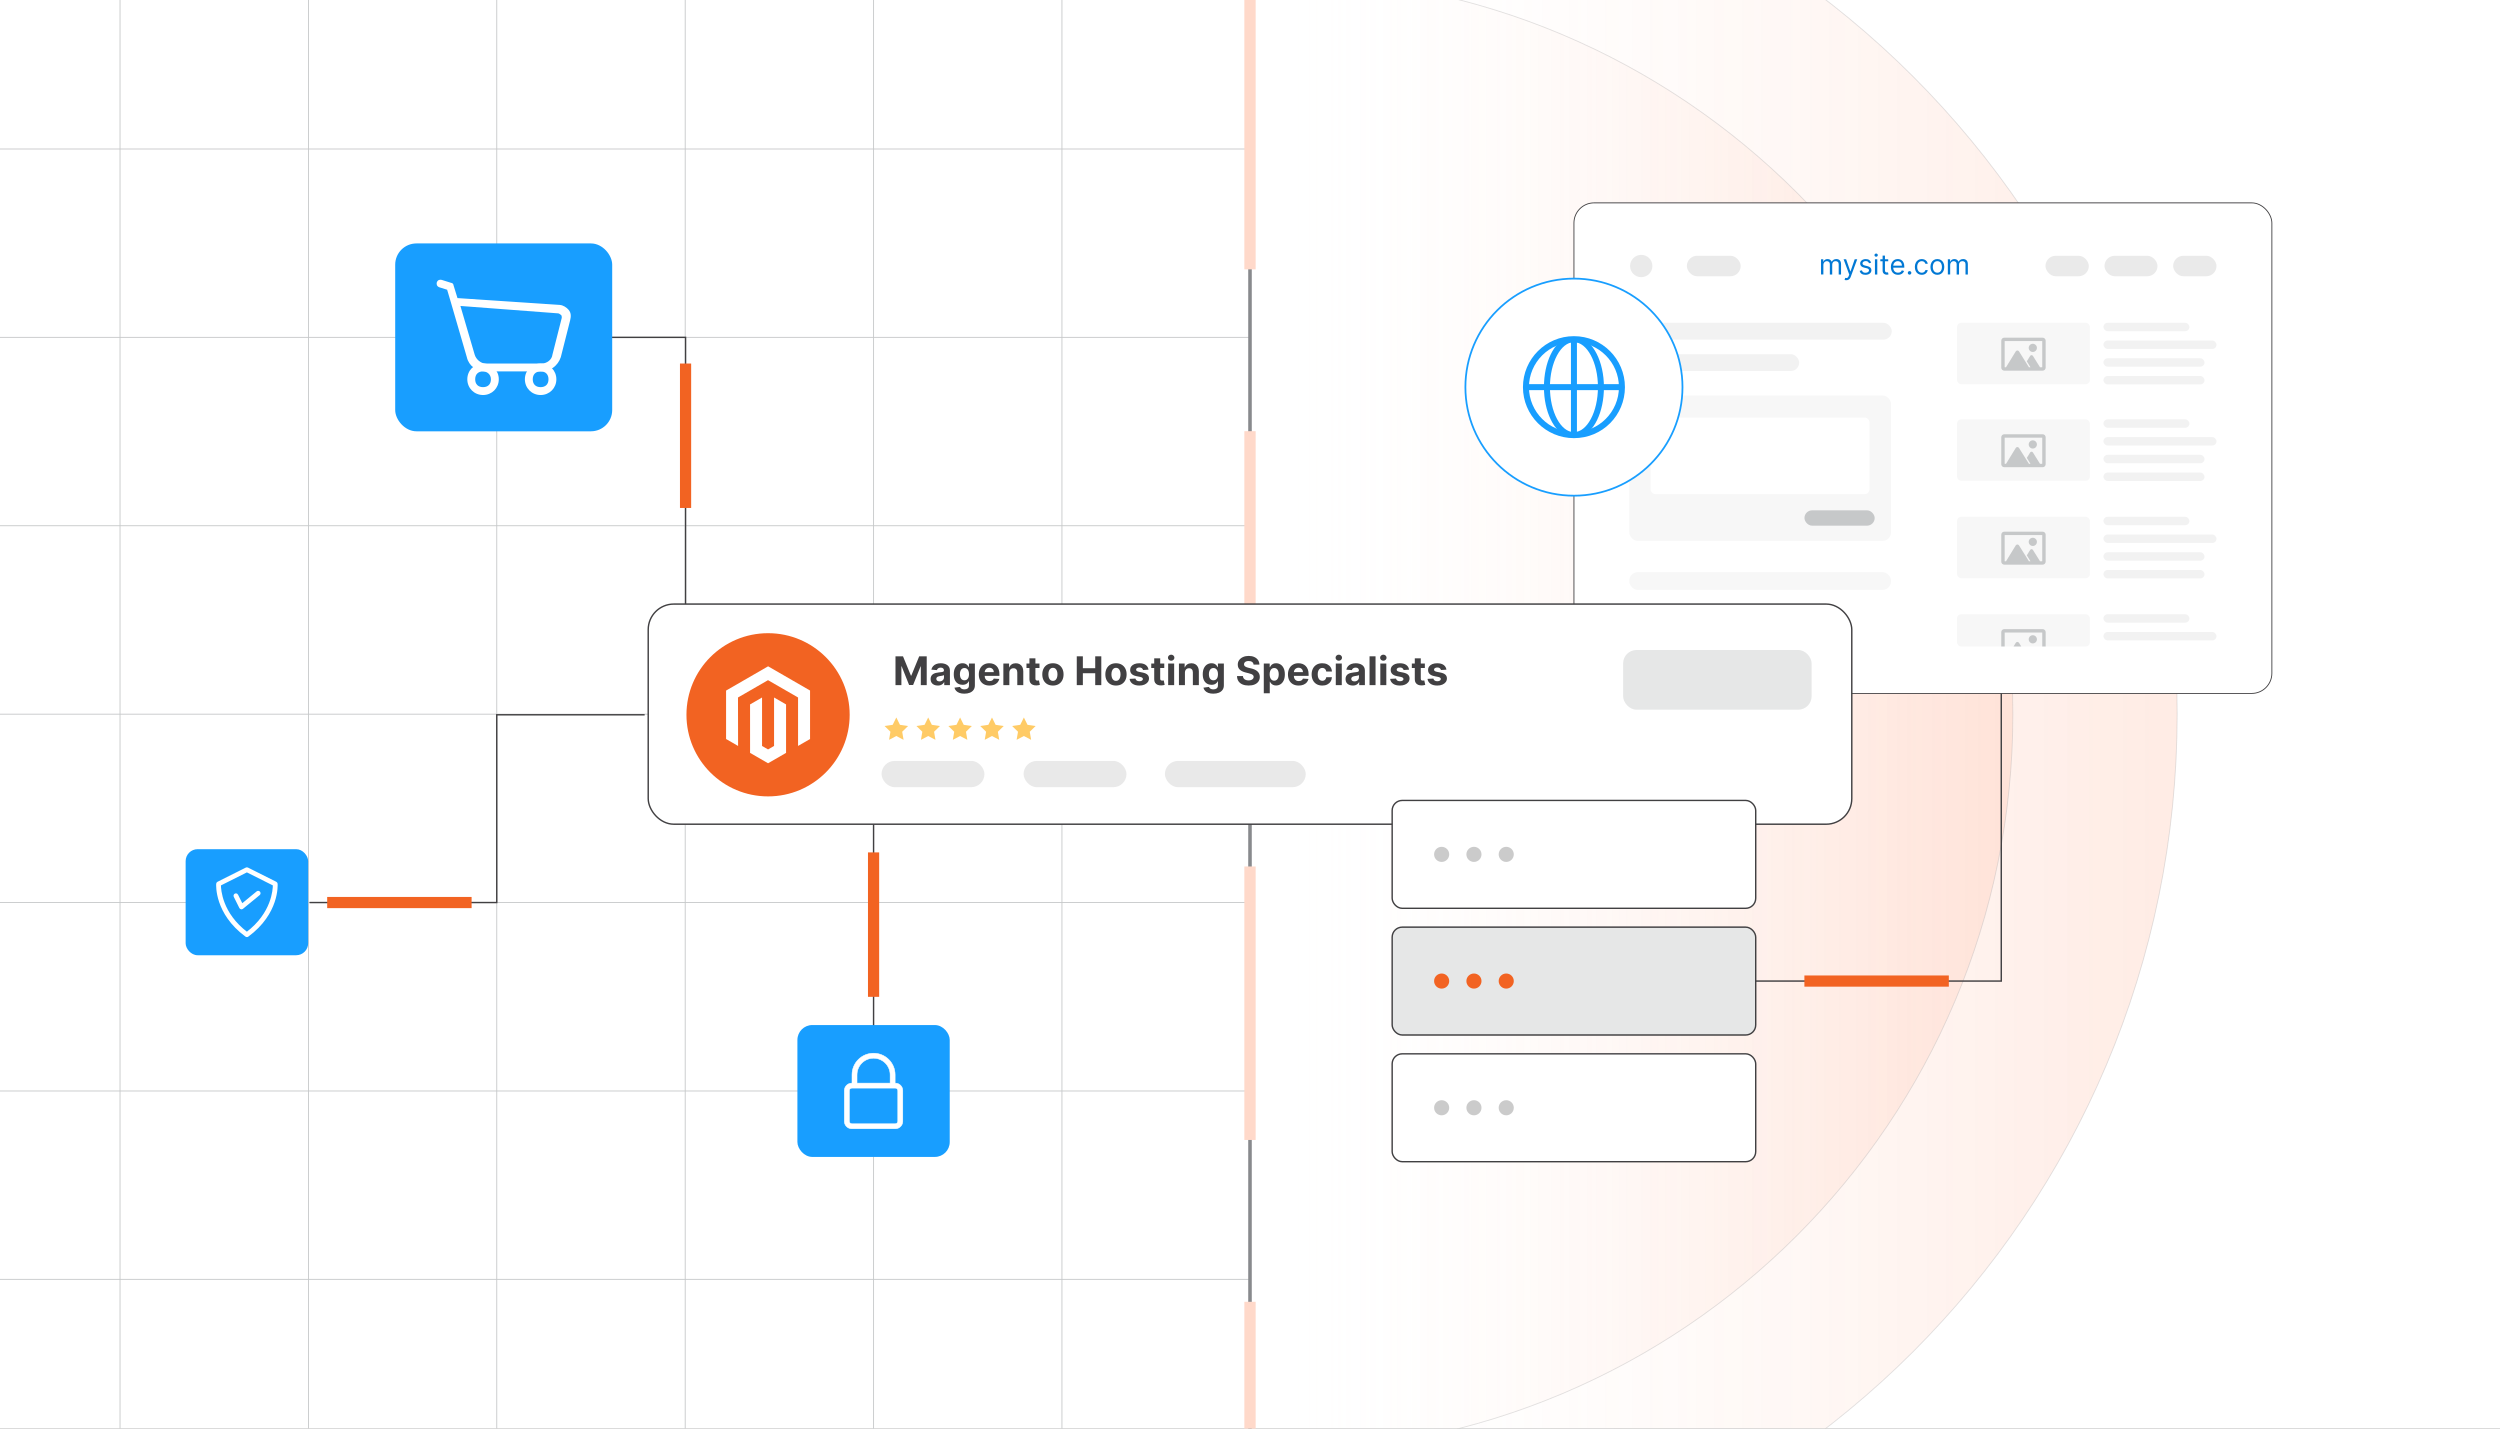 <?xml version="1.0" encoding="UTF-8"?><svg id="Layer_1" xmlns="http://www.w3.org/2000/svg" xmlns:xlink="http://www.w3.org/1999/xlink" viewBox="0 0 350 200"><rect x="0" y="0" width="350" height="200" fill="#333333" stroke="none"/><defs><clipPath id="clippath"><rect y="-.042" width="350" height="200.042" fill="none" stroke-width="0"/></clipPath><clipPath id="clippath-1"><rect x="-75" y="0" width="500" height="200" fill="none" stroke-width="0"/></clipPath><linearGradient id="linear-gradient" x1="87.578" y1="99.979" x2="213.812" y2="99.979" gradientTransform="translate(392.383) rotate(-180) scale(1 -1)" gradientUnits="userSpaceOnUse"><stop offset="0" stop-color="#fe7f50"/><stop offset=".155" stop-color="#fe8f67" stop-opacity=".868"/><stop offset=".498" stop-color="#febba2" stop-opacity=".531"/><stop offset="1" stop-color="#fff" stop-opacity="0"/></linearGradient><linearGradient id="linear-gradient-2" x1="110.579" y1="99.979" x2="213.812" y2="99.979" xlink:href="#linear-gradient"/></defs><g clip-path="url(#clippath)"><rect width="350" height="200" fill="#fff" stroke-width="0"/><g clip-path="url(#clippath-1)"><rect x="-74.904" y="-.042" width="500" height="200" fill="#fff" stroke-width="0"/><rect x="-326.053" y="-31.882" width="501.106" height="263.733" fill="none" stroke="#c6c8c9" stroke-miterlimit="10" stroke-width=".125"/><polyline points="-326.053 179.109 -299.682 179.109 -273.311 179.109 -273.3 179.109 -246.929 179.109 -220.569 179.109 -220.558 179.109 -194.187 179.109 -167.816 179.109 -167.804 179.109 -141.433 179.109 -115.062 179.109 -88.68 179.109 -62.32 179.109 -35.949 179.109 -35.938 179.109 -9.567 179.109 16.804 179.109 16.816 179.109 43.187 179.109 69.546 179.109 69.558 179.109 95.929 179.109 122.3 179.109 148.671 179.109 148.682 179.109 175.053 179.109" fill="none" stroke="#c6c8c9" stroke-miterlimit="10" stroke-width=".125"/><polyline points="-326.053 152.738 -299.682 152.738 -273.311 152.738 -273.3 152.738 -246.929 152.738 -220.569 152.738 -220.558 152.738 -194.187 152.738 -167.816 152.738 -167.804 152.738 -141.433 152.738 -115.062 152.738 -88.68 152.738 -62.32 152.738 -35.949 152.738 -35.938 152.738 -9.567 152.738 16.804 152.738 16.816 152.738 43.187 152.738 69.546 152.738 69.558 152.738 95.929 152.738 122.3 152.738 148.671 152.738 148.682 152.738 175.053 152.738" fill="none" stroke="#c6c8c9" stroke-miterlimit="10" stroke-width=".125"/><polyline points="-326.053 126.356 -299.682 126.356 -273.311 126.356 -273.3 126.356 -246.929 126.356 -220.569 126.356 -220.558 126.356 -194.187 126.356 -167.816 126.356 -167.804 126.356 -141.433 126.356 -115.062 126.356 -88.68 126.356 -62.32 126.356 -35.949 126.356 -35.938 126.356 -9.567 126.356 16.804 126.356 16.816 126.356 43.187 126.356 69.546 126.356 69.558 126.356 95.929 126.356 122.3 126.356 148.671 126.356 148.682 126.356 175.053 126.356" fill="none" stroke="#c6c8c9" stroke-miterlimit="10" stroke-width=".125"/><polyline points="-326.053 99.985 -299.682 99.985 -273.311 99.985 -273.3 99.985 -246.929 99.985 -220.569 99.985 -220.558 99.985 -194.187 99.985 -167.816 99.985 -167.804 99.985 -141.433 99.985 -115.062 99.985 -88.68 99.985 -62.32 99.985 -35.949 99.985 -35.938 99.985 -9.567 99.985 16.804 99.985 16.816 99.985 43.187 99.985 69.546 99.985 69.558 99.985 95.929 99.985 122.3 99.985 148.671 99.985 148.682 99.985 175.053 99.985" fill="none" stroke="#c6c8c9" stroke-miterlimit="10" stroke-width=".125"/><polyline points="-326.053 73.602 -299.682 73.602 -273.311 73.602 -273.3 73.602 -246.929 73.602 -220.569 73.602 -220.558 73.602 -194.187 73.602 -167.816 73.602 -167.804 73.602 -141.433 73.602 -115.062 73.602 -88.68 73.602 -62.32 73.602 -35.949 73.602 -35.938 73.602 -9.567 73.602 16.804 73.602 16.816 73.602 43.187 73.602 69.546 73.602 69.558 73.602 95.929 73.602 122.3 73.602 148.671 73.602 148.682 73.602 175.053 73.602" fill="none" stroke="#c6c8c9" stroke-miterlimit="10" stroke-width=".125"/><polyline points="-326.053 47.231 -299.682 47.231 -273.311 47.231 -273.3 47.231 -246.929 47.231 -220.569 47.231 -220.558 47.231 -194.187 47.231 -167.816 47.231 -167.804 47.231 -141.433 47.231 -115.062 47.231 -88.68 47.231 -62.32 47.231 -35.949 47.231 -35.938 47.231 -9.567 47.231 16.804 47.231 16.816 47.231 43.187 47.231 69.546 47.231 69.558 47.231 95.929 47.231 122.3 47.231 148.671 47.231 148.682 47.231 175.053 47.231" fill="none" stroke="#c6c8c9" stroke-miterlimit="10" stroke-width=".125"/><polyline points="-326.053 20.86 -299.682 20.86 -273.311 20.86 -273.3 20.86 -246.929 20.86 -220.569 20.86 -220.558 20.86 -194.187 20.86 -167.816 20.86 -167.804 20.86 -141.433 20.86 -115.062 20.86 -88.68 20.86 -62.32 20.86 -35.949 20.86 -35.938 20.86 -9.567 20.86 16.804 20.86 16.816 20.86 43.187 20.86 69.546 20.86 69.558 20.86 95.929 20.86 122.3 20.86 148.671 20.86 148.682 20.86 175.053 20.86" fill="none" stroke="#c6c8c9" stroke-miterlimit="10" stroke-width=".125"/><polyline points="148.671 231.851 148.671 205.48 148.671 179.109 148.671 152.738 148.671 126.356 148.671 99.985 148.671 73.602 148.671 47.243 148.671 47.231 148.671 20.86 148.671 -5.511 148.671 -31.882 148.671 -31.893" fill="none" stroke="#c6c8c9" stroke-miterlimit="10" stroke-width=".125"/><polyline points="122.3 231.851 122.3 205.48 122.3 179.109 122.3 152.738 122.3 126.356 122.3 99.985 122.3 73.602 122.3 47.243 122.3 47.231 122.3 20.86 122.3 -5.511 122.3 -31.882 122.3 -31.893" fill="none" stroke="#c6c8c9" stroke-miterlimit="10" stroke-width=".125"/><polyline points="95.929 231.851 95.929 205.48 95.929 179.109 95.929 152.738 95.929 126.356 95.929 99.985 95.929 73.602 95.929 47.243 95.929 47.231 95.929 20.86 95.929 -5.511 95.929 -31.882 95.929 -31.893" fill="none" stroke="#c6c8c9" stroke-miterlimit="10" stroke-width=".125"/><polyline points="69.546 231.851 69.546 205.48 69.546 179.109 69.546 152.738 69.546 126.356 69.546 99.985 69.546 73.602 69.546 47.243 69.546 47.231 69.546 20.86 69.546 -5.511 69.546 -31.882 69.546 -31.893" fill="none" stroke="#c6c8c9" stroke-miterlimit="10" stroke-width=".125"/><polyline points="43.187 231.851 43.187 205.48 43.187 179.109 43.187 152.738 43.187 126.356 43.187 99.985 43.187 73.602 43.187 47.243 43.187 47.231 43.187 20.86 43.187 -5.511 43.187 -31.882 43.187 -31.893" fill="none" stroke="#c6c8c9" stroke-miterlimit="10" stroke-width=".125"/><polyline points="16.804 231.851 16.804 205.48 16.804 179.109 16.804 152.738 16.804 126.356 16.804 99.985 16.804 73.602 16.804 47.243 16.804 47.231 16.804 20.86 16.804 -5.511 16.804 -31.882 16.804 -31.893" fill="none" stroke="#c6c8c9" stroke-miterlimit="10" stroke-width=".125"/><line x1="175" y1="-60.639" x2="175" y2="220.387" fill="none" stroke="#888a8d" stroke-miterlimit="10" stroke-width=".5"/><g opacity=".42"><path d="M178.571,226.212c69.717,0,126.233-56.517,126.233-126.233S248.288-26.254,178.571-26.254" fill="url(#linear-gradient)" opacity=".37" stroke="#414042" stroke-miterlimit="10" stroke-width=".125"/><path d="M178.571,203.212c57.014,0,103.233-46.219,103.233-103.233,0-57.014-46.219-103.233-103.233-103.233" fill="url(#linear-gradient-2)" opacity=".37" stroke="#414042" stroke-miterlimit="10" stroke-width=".125"/></g><rect x="174.209" y="-.578" width="1.582" height="38.288" fill="#ffd9ca" stroke-width="0"/><rect x="174.209" y="60.364" width="1.582" height="38.288" fill="#ffd9ca" stroke-width="0"/><rect x="174.209" y="121.306" width="1.582" height="38.288" fill="#ffd9ca" stroke-width="0"/><rect x="174.209" y="182.248" width="1.582" height="38.288" fill="#ffd9ca" stroke-width="0"/><polyline points="95.979 84.57 95.979 47.231 69.546 47.231" fill="none" stroke="#414042" stroke-miterlimit="10" stroke-width=".2"/><rect x="55.327" y="34.08" width="30.381" height="26.302" rx="2.974" ry="2.974" fill="#189eff" stroke-width="0"/><path d="M75.825,51.997h-7.853c-1.24,0-2.342-.758-2.618-1.998l-2.204-7.578h0l-.551-1.86-1.102-.344c-.344-.138-.413-.413-.344-.689.138-.344.413-.413.689-.344l1.309.413c.207,0,.344.207.344.344l.551,1.791,14.329.965c.413,0,.964.344,1.24.689.344.413.344.896.207,1.447l-1.309,5.167c-.413,1.24-1.516,1.998-2.687,1.998ZM64.458,42.834l1.998,6.82c.207.689.896,1.24,1.516,1.24h7.853c.758,0,1.447-.551,1.516-1.24l1.309-5.167c0-.138,0-.344-.138-.413s-.207-.207-.413-.207l-13.64-1.033Z" fill="#fff" stroke-width="0"/><path d="M67.627,55.303c-1.24,0-2.204-.965-2.204-2.204s.964-2.204,2.204-2.204,2.204.965,2.204,2.204-.964,2.204-2.204,2.204ZM67.627,51.997c-.689,0-1.102.413-1.102,1.102s.413,1.102,1.102,1.102,1.102-.413,1.102-1.102-.551-1.102-1.102-1.102Z" fill="#fff" stroke-width="0"/><path d="M75.687,55.303c-1.24,0-2.204-.965-2.204-2.204s.964-2.204,2.204-2.204,2.204.965,2.204,2.204-.964,2.204-2.204,2.204ZM75.687,51.997c-.689,0-1.102.413-1.102,1.102s.413,1.102,1.102,1.102,1.102-.413,1.102-1.102-.413-1.102-1.102-1.102Z" fill="#fff" stroke-width="0"/><line x1="122.3" y1="115.388" x2="122.3" y2="152.738" fill="none" stroke="#414042" stroke-miterlimit="10" stroke-width=".2"/><rect x="111.636" y="143.506" width="21.327" height="18.464" rx="2.087" ry="2.087" fill="#189eff" stroke-width="0"/><g id="eye"><path d="M126.388,156.979v-4.295c0-.577-.469-1.046-1.046-1.046h-.026v-1.17c0-1.663-1.353-3.017-3.017-3.017s-3.017,1.354-3.017,3.017v1.17h-.026c-.577,0-1.046.469-1.046,1.046v4.295c0,.577.469,1.046,1.046,1.046h6.085c.577,0,1.046-.469,1.046-1.046ZM119.981,150.468c0-1.279,1.04-2.319,2.319-2.319s2.319,1.041,2.319,2.319v1.17h-4.638v-1.17ZM118.909,156.979v-4.295c0-.192.157-.349.349-.349h6.085c.192,0,.349.157.349.349v4.295c0,.192-.156.349-.349.349h-6.085c-.192,0-.349-.156-.349-.349Z" fill="#fff" stroke="#fff" stroke-miterlimit="10" stroke-width=".072"/></g><rect x="95.195" y="50.895" width="1.567" height="20.22" fill="#f26322" stroke-width="0"/><rect x="121.516" y="119.337" width="1.567" height="20.22" fill="#f26322" stroke-width="0"/><rect x="220.352" y="28.402" width="97.709" height="68.677" rx="2.82" ry="2.82" fill="#fff" stroke="#414042" stroke-miterlimit="10" stroke-width=".125"/><rect x="228.21" y="45.191" width="36.639" height="2.357" rx="1.179" ry="1.179" fill="#f2f2f2" stroke-width="0"/><rect x="228.21" y="49.584" width="23.676" height="2.357" rx="1.179" ry="1.179" fill="#f2f2f2" stroke-width="0"/><rect x="228.103" y="55.369" width="36.639" height="20.355" rx="1.179" ry="1.179" fill="#f7f7f7" stroke-width="0"/><rect x="228.103" y="80.102" width="36.639" height="2.478" rx="1.179" ry="1.179" fill="#f7f7f7" stroke-width="0"/><rect x="228.103" y="84.77" width="9.865" height="2.478" rx="1.179" ry="1.179" fill="#f7f7f7" stroke-width="0"/><rect x="252.624" y="71.446" width="9.832" height="2.148" rx="1.074" ry="1.074" fill="#c6c8c9" stroke-width="0"/><rect x="231.085" y="58.46" width="30.64" height="10.713" rx=".656" ry=".656" fill="#fff" stroke-width="0"/><rect x="273.985" y="45.191" width="18.6" height="8.6" rx=".589" ry=".589" fill="#f7f7f7" stroke-width="0"/><path d="M284.593,48.129c.317,0,.574.257.574.574s-.257.574-.574.574-.574-.257-.574-.574h0c0-.317.257-.574.574-.574ZM285.976,51.892h-5.381c-.111-.001-.217-.045-.295-.123h0c-.079-.078-.123-.184-.123-.295v-3.781c0-.111.044-.217.122-.295h0c.078-.078.185-.122.295-.122h5.381c.111 0.0.217.044.295.123h0c.078.078.122.185.122.295v3.78c0,.111-.044.217-.122.295h0c-.078.079-.184.123-.295.123ZM285.604,51.415l-.995-1.587c-.067-.107-.208-.139-.315-.072-.029.018-.053.043-.072.072l-.47.755.511.832h-.21l-1.395-2.226c-.129-.172-.334-.158-.449,0l-1.366,2.226h-.19v-3.664h5.261v3.664h-.311Z" fill="#c6c8c9" fill-rule="evenodd" stroke-width="0"/><rect x="294.482" y="45.191" width="12.035" height="1.179" rx=".589" ry=".589" fill="#f2f2f2" stroke-width="0"/><rect x="294.482" y="47.674" width="15.828" height="1.179" rx=".589" ry=".589" fill="#f2f2f2" stroke-width="0"/><rect x="294.482" y="50.156" width="14.151" height="1.179" rx=".589" ry=".589" fill="#f2f2f2" stroke-width="0"/><rect x="294.482" y="52.639" width="14.151" height="1.179" rx=".589" ry=".589" fill="#f2f2f2" stroke-width="0"/><rect x="273.985" y="58.71" width="18.6" height="8.6" rx=".589" ry=".589" fill="#f7f7f7" stroke-width="0"/><path d="M284.593,61.648c.317,0,.574.257.574.574s-.257.574-.574.574-.574-.257-.574-.574h0c0-.317.257-.574.574-.574ZM285.976,65.411h-5.381c-.111-.001-.217-.045-.295-.123h0c-.079-.078-.123-.184-.123-.295v-3.781c0-.111.044-.217.122-.295h0c.078-.078.185-.122.295-.122h5.381c.111 0.0.217.044.295.123h0c.078.078.122.185.122.295v3.78c0,.111-.044.217-.122.295h0c-.078.079-.184.123-.295.123ZM285.604,64.934l-.995-1.587c-.067-.107-.208-.139-.315-.072-.029.018-.053.043-.072.072l-.47.755.511.832h-.21l-1.395-2.226c-.129-.172-.334-.158-.449,0l-1.366,2.226h-.19v-3.664h5.261v3.664h-.311Z" fill="#c6c8c9" fill-rule="evenodd" stroke-width="0"/><rect x="294.482" y="58.71" width="12.035" height="1.179" rx=".589" ry=".589" fill="#f2f2f2" stroke-width="0"/><rect x="294.482" y="61.193" width="15.828" height="1.179" rx=".589" ry=".589" fill="#f2f2f2" stroke-width="0"/><rect x="294.482" y="63.675" width="14.151" height="1.179" rx=".589" ry=".589" fill="#f2f2f2" stroke-width="0"/><rect x="294.482" y="66.158" width="14.151" height="1.179" rx=".589" ry=".589" fill="#f2f2f2" stroke-width="0"/><rect x="273.985" y="72.352" width="18.6" height="8.6" rx=".589" ry=".589" fill="#f7f7f7" stroke-width="0"/><path d="M284.593,75.289c.317,0,.574.257.574.574s-.257.574-.574.574-.574-.257-.574-.574h0c0-.317.257-.574.574-.574ZM285.976,79.052h-5.381c-.111-.001-.217-.045-.295-.123h0c-.079-.078-.123-.184-.123-.295v-3.781c0-.111.044-.217.122-.295h0c.078-.078.185-.122.295-.122h5.381c.111 0.0.217.044.295.123h0c.078.078.122.185.122.295v3.78c0,.111-.044.217-.122.295h0c-.078.079-.184.123-.295.123ZM285.604,78.576l-.995-1.587c-.067-.107-.208-.139-.315-.072-.029.018-.053.043-.072.072l-.47.755.511.832h-.21l-1.395-2.226c-.129-.172-.334-.158-.449,0l-1.366,2.226h-.19v-3.664h5.261v3.664h-.311Z" fill="#c6c8c9" fill-rule="evenodd" stroke-width="0"/><rect x="294.482" y="72.352" width="12.035" height="1.179" rx=".589" ry=".589" fill="#f2f2f2" stroke-width="0"/><rect x="294.482" y="74.834" width="15.828" height="1.179" rx=".589" ry=".589" fill="#f2f2f2" stroke-width="0"/><rect x="294.482" y="77.317" width="14.151" height="1.179" rx=".589" ry=".589" fill="#f2f2f2" stroke-width="0"/><rect x="294.482" y="79.799" width="14.151" height="1.179" rx=".589" ry=".589" fill="#f2f2f2" stroke-width="0"/><rect x="273.985" y="85.994" width="18.6" height="4.515" rx=".589" ry=".589" fill="#f7f7f7" stroke-width="0"/><path d="M284.593,88.931c-.159,0-.302.064-.407.167-.103.105-.167.248-.167.407,0,.317.257.574.574.574s.574-.257.574-.574-.257-.574-.574-.574ZM282.658,89.992c-.129-.171-.334-.159-.448,0l-.317.516h1.089l-.324-.516ZM284.593,88.931c-.159,0-.302.064-.407.167-.103.105-.167.248-.167.407,0,.317.257.574.574.574s.574-.257.574-.574-.257-.574-.574-.574ZM286.271,88.201c-.077-.079-.184-.124-.296-.124h-5.38c-.111,0-.216.045-.296.122-.077.079-.122.184-.122.296v2.014h.478v-1.954h5.26v1.954h.478v-2.014c0-.109-.043-.216-.122-.293ZM284.593,88.931c-.159,0-.302.064-.407.167-.103.105-.167.248-.167.407,0,.317.257.574.574.574s.574-.257.574-.574-.257-.574-.574-.574Z" fill="#c6c8c9" fill-rule="evenodd" stroke-width="0"/><rect x="294.482" y="85.993" width="12.035" height="1.179" rx=".589" ry=".589" fill="#f2f2f2" stroke-width="0"/><rect x="294.482" y="88.476" width="15.828" height="1.179" rx=".589" ry=".589" fill="#f2f2f2" stroke-width="0"/><circle cx="229.773" cy="37.242" r="1.563" fill="#eaeaea" stroke-width="0"/><rect x="236.16" y="35.808" width="7.535" height="2.869" rx="1.434" ry="1.434" fill="#eaeaea" stroke-width="0"/><rect x="286.367" y="35.808" width="6.068" height="2.869" rx="1.434" ry="1.434" fill="#eaeaea" stroke-width="0"/><rect x="294.629" y="35.808" width="7.42" height="2.869" rx="1.434" ry="1.434" fill="#eaeaea" stroke-width="0"/><rect x="304.242" y="35.808" width="6.068" height="2.869" rx="1.434" ry="1.434" fill="#eaeaea" stroke-width="0"/><path d="M254.944,38.43v-2.134h.317v.334h.027c.045-.114.116-.203.216-.266.099-.064.218-.095.357-.095.141,0,.258.032.352.095.095.064.168.152.221.266h.022c.054-.11.136-.198.245-.264.109-.065.241-.098.394-.098.191,0,.347.06.469.178.121.119.182.304.182.555v1.429h-.328v-1.429c0-.157-.043-.27-.129-.337-.086-.068-.188-.102-.305-.102-.149,0-.266.045-.349.136-.082.09-.124.204-.124.342v1.39h-.333v-1.462c0-.121-.039-.219-.118-.294s-.181-.112-.305-.112c-.085,0-.164.023-.238.068-.073.045-.133.108-.178.188s-.067.173-.067.277v1.334h-.328Z" fill="#0178d4" stroke-width="0"/><path d="M258.481,39.23c-.056,0-.105-.004-.149-.013-.043-.009-.073-.017-.09-.025l.083-.289c.08.02.15.028.212.022.06-.005.115-.033.163-.081.048-.049.091-.127.131-.236l.061-.167-.789-2.146h.355l.589,1.701h.022l.589-1.701h.356l-.906,2.445c-.041.11-.092.202-.151.275-.06.072-.13.127-.209.162-.08.035-.169.053-.268.053Z" fill="#0178d4" stroke-width="0"/><path d="M261.96,36.774l-.295.083c-.019-.049-.046-.097-.081-.144-.036-.047-.084-.085-.145-.116-.061-.03-.14-.046-.235-.046-.13,0-.239.03-.325.09-.087.06-.13.135-.13.227,0,.082.029.146.089.193.059.047.151.086.277.118l.317.078c.19.046.333.117.427.212.093.095.14.217.14.366,0,.122-.034.231-.104.328-.07.096-.168.172-.293.228s-.271.084-.435.084c-.218,0-.398-.047-.541-.142-.143-.095-.233-.232-.271-.414l.31-.078c.03.115.086.201.169.259.083.057.191.086.326.086.152,0,.274-.033.364-.098.091-.065.136-.144.136-.235,0-.074-.025-.136-.078-.187-.052-.05-.131-.088-.238-.113l-.356-.083c-.195-.046-.339-.119-.43-.216s-.137-.22-.137-.368c0-.12.034-.227.102-.319.068-.093.162-.166.28-.218.117-.053.252-.079.401-.079.212,0,.378.046.499.139.12.093.206.215.258.367Z" fill="#0178d4" stroke-width="0"/><path d="M262.659,35.94c-.064,0-.119-.021-.165-.065-.045-.043-.068-.096-.068-.157s.023-.114.068-.157c.046-.043.102-.065.165-.065.065,0,.119.022.165.065s.068.096.068.157-.022.113-.068.157c-.046.044-.101.065-.165.065ZM262.492,38.43v-2.134h.328v2.134h-.328Z" fill="#0178d4" stroke-width="0"/><path d="M264.35,36.296v.278h-1.106v-.278h1.106ZM263.565,35.784h.328v2.035c0,.093.014.162.041.207s.062.077.105.092.089.023.137.023c.036,0,.066-.002.09-.006.022-.004.041-.007.055-.01l.067.294c-.022.008-.054.017-.094.026-.039.009-.09.013-.151.013-.093,0-.183-.02-.272-.06-.088-.04-.161-.101-.22-.182-.058-.082-.087-.185-.087-.309v-2.123Z" fill="#0178d4" stroke-width="0"/><path d="M265.717,38.475c-.206,0-.383-.045-.532-.137-.148-.091-.263-.219-.343-.384-.08-.164-.12-.356-.12-.575,0-.218.04-.411.12-.579.08-.167.192-.298.336-.392.144-.094.312-.141.506-.141.11,0,.221.019.329.056.108.037.207.097.296.18s.16.192.213.329.079.304.079.503v.139h-1.645v-.284h1.312c0-.12-.023-.228-.071-.322-.048-.094-.115-.169-.203-.224-.087-.055-.19-.082-.309-.082-.131,0-.244.032-.339.097s-.168.148-.219.251c-.051.102-.076.213-.076.331v.189c0,.161.027.297.084.409.056.112.134.196.234.254.1.058.216.087.349.087.086,0,.164-.012.234-.037.069-.024.13-.061.181-.111.051-.05.091-.111.118-.185l.317.089c-.034.107-.09.202-.169.283-.078.081-.176.144-.291.189-.116.045-.246.067-.391.067Z" fill="#0178d4" stroke-width="0"/><path d="M267.34,38.453c-.068,0-.127-.025-.177-.074-.049-.049-.073-.108-.073-.177,0-.068.024-.127.073-.176.05-.049.108-.074.177-.074s.128.024.177.074c.049.049.073.108.073.176,0,.045-.011.087-.034.125-.022.038-.053.068-.09.091-.038.022-.079.034-.126.034Z" fill="#0178d4" stroke-width="0"/><path d="M269.046,38.475c-.2,0-.372-.047-.517-.142-.144-.095-.256-.225-.334-.391-.077-.166-.116-.355-.116-.568,0-.217.04-.408.12-.575.08-.166.192-.296.336-.39.144-.094.312-.141.506-.141.149,0,.285.028.405.084.12.055.219.133.296.233s.125.217.144.35h-.328c-.025-.097-.08-.184-.166-.259s-.201-.113-.346-.113c-.128,0-.239.033-.335.1-.097.066-.171.159-.224.279-.054.12-.08.26-.08.421,0,.165.026.309.078.431.053.122.127.217.223.285s.208.102.338.102c.086,0,.163-.015.232-.044.069-.03.128-.072.177-.128.048-.056.082-.123.102-.2h.328c-.019.126-.065.239-.137.34-.073.101-.169.18-.288.239-.119.059-.257.088-.415.088Z" fill="#0178d4" stroke-width="0"/><path d="M271.231,38.475c-.192,0-.361-.046-.506-.138-.145-.092-.259-.22-.34-.385s-.121-.357-.121-.578c0-.222.04-.416.121-.582.081-.166.194-.295.34-.387.144-.091.314-.137.506-.137.193,0,.361.046.507.137.144.092.258.221.339.387.081.166.122.36.122.582,0,.221-.041.413-.122.578s-.194.293-.339.385c-.145.092-.314.138-.507.138ZM271.231,38.18c.146,0,.267-.038.361-.113.095-.075.165-.174.21-.296.046-.122.068-.255.068-.398s-.022-.275-.068-.399c-.045-.123-.115-.223-.21-.299-.095-.076-.215-.114-.361-.114s-.267.038-.361.114c-.094.076-.164.176-.21.299-.045.123-.067.256-.067.399s.022.275.067.398c.046.122.116.221.21.296.095.075.215.113.361.113Z" fill="#0178d4" stroke-width="0"/><path d="M272.697,38.43v-2.134h.317v.334h.027c.045-.114.116-.203.216-.266.099-.064.218-.095.357-.095.141,0,.258.032.352.095.095.064.168.152.221.266h.022c.054-.11.136-.198.245-.264.109-.065.241-.098.394-.098.191,0,.347.06.469.178.121.119.182.304.182.555v1.429h-.328v-1.429c0-.157-.043-.27-.129-.337-.086-.068-.188-.102-.305-.102-.149,0-.266.045-.349.136-.082.09-.124.204-.124.342v1.39h-.333v-1.462c0-.121-.039-.219-.118-.294s-.181-.112-.305-.112c-.085,0-.164.023-.238.068-.073.045-.133.108-.178.188s-.067.173-.067.277v1.334h-.328Z" fill="#0178d4" stroke-width="0"/><rect x="90.75" y="84.57" width="168.5" height="30.818" rx="3.581" ry="3.581" fill="#fff" stroke="#414042" stroke-miterlimit="10" stroke-width=".2"/><rect x="227.238" y="91" width="26.387" height="8.357" rx="1.873" ry="1.873" fill="#e6e7e7" stroke-width="0"/><rect x="123.417" y="106.527" width="14.405" height="3.678" rx="1.839" ry="1.839" fill="#e9e9e9" stroke-width="0"/><rect x="143.304" y="106.527" width="14.405" height="3.678" rx="1.839" ry="1.839" fill="#e9e9e9" stroke-width="0"/><rect x="163.086" y="106.527" width="19.72" height="3.678" rx="1.839" ry="1.839" fill="#e9e9e9" stroke-width="0"/><g id="warranty"><path d="M126.384,102.889l-.008-.046c-.014-.085-.03-.178-.068-.399l.822-.804-1.137-.165-.508-1.028-.508,1.028-.315.047s0,0,0,0l-.823.119.822.802-.193,1.133,1.016-.535,1.016.535c-.075-.438-.098-.575-.117-.689,0,0,0,0,0,0Z" fill="#ffcb66" stroke-width="0"/><g id="warranty-2"><path d="M130.848,102.889l-.008-.046c-.014-.085-.03-.178-.068-.399l.822-.804-1.137-.165-.508-1.028-.508,1.028-.315.047s0,0,0,0l-.823.119.822.802-.193,1.133,1.016-.535,1.016.535c-.075-.438-.098-.575-.117-.689,0,0,0,0,0,0Z" fill="#ffcb66" stroke-width="0"/></g><g id="warranty-3"><path d="M135.313,102.889l-.008-.046c-.014-.085-.03-.178-.068-.399l.822-.804-1.137-.165-.508-1.028-.508,1.028-.315.047s0,0,0,0l-.823.119.822.802-.193,1.133,1.016-.535,1.016.535c-.075-.438-.098-.575-.117-.689,0,0,0,0,0,0Z" fill="#ffcb66" stroke-width="0"/></g><g id="warranty-4"><path d="M139.777,102.889l-.008-.046c-.014-.085-.03-.178-.068-.399l.822-.804-1.137-.165-.508-1.028-.508,1.028-.315.047s0,0,0,0l-.823.119.822.802-.193,1.133,1.016-.535,1.016.535c-.075-.438-.098-.575-.117-.689,0,0,0,0,0,0Z" fill="#ffcb66" stroke-width="0"/></g><g id="warranty-5"><path d="M144.242,102.889l-.008-.046c-.014-.085-.03-.178-.068-.399l.822-.804-1.137-.165-.508-1.028-.508,1.028-.315.047s0,0,0,0l-.823.119.822.802-.193,1.133,1.016-.535,1.016.535c-.075-.438-.098-.575-.117-.689,0,0,0,0,0,0Z" fill="#ffcb66" stroke-width="0"/></g></g><path d="M125.367,91.884h1.052l1.111,2.71h.047l1.111-2.71h1.052v4.034h-.827v-2.626h-.034l-1.044,2.606h-.563l-1.044-2.616h-.034v2.635h-.827v-4.034Z" fill="#414042" stroke-width="0"/><path d="M131.288,95.975c-.193,0-.365-.034-.516-.102-.151-.067-.271-.168-.357-.301-.087-.133-.131-.3-.131-.499,0-.169.031-.31.093-.424.061-.114.145-.206.252-.275.106-.07.228-.122.363-.158.136-.036.279-.06.429-.075.176-.019.317-.036.425-.052.107-.017.185-.041.234-.074.048-.033.073-.081.073-.145v-.012c0-.125-.039-.221-.117-.29s-.189-.102-.332-.102c-.151,0-.272.033-.361.1-.089.066-.148.149-.177.249l-.776-.063c.04-.184.117-.343.232-.477.116-.135.265-.238.448-.311.183-.073.396-.109.637-.109.168,0,.329.019.483.059.154.039.291.1.412.183.12.083.215.189.285.318.069.129.104.284.104.464v2.041h-.796v-.419h-.023c-.049.094-.114.178-.195.249-.082.072-.179.127-.293.168s-.246.06-.396.06ZM131.528,95.396c.123,0,.232-.024.327-.074.095-.049.169-.116.223-.2.054-.084.081-.179.081-.285v-.321c-.026.017-.062.033-.107.046-.045.014-.097.026-.153.037-.057.011-.113.021-.169.03s-.108.016-.154.022c-.098.015-.184.038-.258.069-.074.031-.131.074-.171.127s-.061.119-.061.198c0,.114.042.201.125.261.084.06.19.089.318.089Z" fill="#414042" stroke-width="0"/><path d="M135.006,97.115c-.272,0-.504-.037-.698-.111-.194-.074-.348-.175-.462-.303-.114-.127-.189-.271-.223-.429l.776-.104c.023.06.061.117.112.169.051.053.119.095.204.127s.188.048.31.048c.183,0,.334-.044.452-.133.119-.089.178-.237.178-.444v-.553h-.035c-.037.084-.092.164-.166.238-.074.075-.169.136-.284.183-.116.047-.253.071-.414.071-.227,0-.434-.053-.62-.158-.185-.106-.334-.268-.443-.487-.11-.218-.165-.495-.165-.83,0-.343.056-.629.168-.859.111-.23.26-.401.446-.516.186-.114.39-.171.612-.171.169,0,.311.028.425.085s.206.128.277.213c.07.085.124.168.163.249h.031v-.508h.833v3.055c0,.257-.063.473-.189.646s-.3.303-.523.391-.478.131-.767.131ZM135.023,95.244c.135,0,.25-.034.344-.101.094-.068.166-.165.217-.291.05-.127.076-.279.076-.456s-.025-.331-.075-.462c-.05-.13-.122-.232-.217-.304-.094-.072-.209-.108-.345-.108-.138,0-.254.037-.349.111-.094.074-.166.177-.214.308-.049.131-.073.283-.073.455,0,.175.025.325.074.452.049.127.121.225.214.293.094.069.21.103.348.103Z" fill="#414042" stroke-width="0"/><path d="M138.533,95.977c-.311,0-.579-.064-.802-.19-.224-.127-.397-.307-.517-.54-.121-.233-.181-.509-.181-.829,0-.311.06-.584.181-.819.121-.235.291-.418.511-.549.22-.131.478-.197.775-.197.199,0,.386.032.558.095.173.064.324.159.453.287s.23.287.302.479.108.417.108.675v.231h-2.555v-.52h1.765c0-.121-.026-.228-.079-.321-.052-.093-.125-.166-.218-.219-.092-.053-.2-.08-.322-.08-.127,0-.24.029-.338.088s-.174.137-.23.234-.084.206-.085.326v.495c0,.149.028.279.084.388.056.109.135.193.237.252.102.059.224.088.365.088.093,0,.178-.013.256-.039.078-.026.144-.066.199-.118.055-.053.097-.117.126-.193l.776.051c-.04.186-.12.349-.241.488-.122.138-.278.246-.469.323-.191.077-.412.115-.661.115Z" fill="#414042" stroke-width="0"/><path d="M141.309,94.169v1.749h-.839v-3.025h.799v.534h.036c.067-.176.179-.315.337-.418.157-.103.349-.154.573-.154.21,0,.393.046.549.138s.278.223.364.393c.087.17.13.373.13.607v1.926h-.839v-1.776c.002-.185-.046-.33-.142-.435-.096-.104-.228-.156-.396-.156-.113,0-.212.024-.298.073-.086.048-.153.119-.201.211-.048.093-.072.204-.074.334Z" fill="#414042" stroke-width="0"/><path d="M145.527,92.893v.63h-1.822v-.63h1.822ZM144.119,92.168h.839v2.82c0,.078.012.138.036.18.024.043.057.073.1.09.043.017.092.025.148.025.04,0,.079-.003.118-.011.04-.007.07-.013.091-.017l.132.624c-.042.013-.101.029-.177.046s-.169.029-.278.033c-.202.008-.379-.019-.531-.081-.151-.061-.27-.157-.353-.288-.084-.13-.126-.294-.124-.492v-2.931Z" fill="#414042" stroke-width="0"/><path d="M147.408,95.977c-.306,0-.57-.065-.792-.196-.223-.131-.395-.314-.515-.548-.121-.234-.181-.506-.181-.816,0-.312.06-.586.181-.82.121-.234.292-.416.515-.547.222-.131.486-.196.792-.196s.57.065.793.196c.222.131.394.313.515.547.121.234.182.508.182.82,0,.31-.06.582-.182.816-.121.234-.292.417-.515.548-.223.13-.487.196-.793.196ZM147.412,95.327c.139,0,.255-.04.349-.119s.164-.188.212-.326c.048-.138.072-.294.072-.471,0-.176-.024-.333-.072-.471-.048-.138-.119-.247-.212-.327s-.209-.12-.349-.12c-.141,0-.258.04-.353.12s-.167.189-.215.327c-.048.138-.072.295-.072.471,0,.176.024.333.072.471.048.138.12.247.215.326s.213.119.353.119Z" fill="#414042" stroke-width="0"/><path d="M150.747,95.918v-4.034h.853v1.665h1.731v-1.665h.851v4.034h-.851v-1.666h-1.731v1.666h-.853Z" fill="#414042" stroke-width="0"/><path d="M156.236,95.977c-.306,0-.57-.065-.792-.196-.223-.131-.395-.314-.515-.548-.121-.234-.181-.506-.181-.816,0-.312.06-.586.181-.82.121-.234.292-.416.515-.547.222-.131.486-.196.792-.196s.57.065.793.196c.222.131.394.313.515.547.121.234.182.508.182.82,0,.31-.06.582-.182.816-.121.234-.292.417-.515.548-.223.13-.487.196-.793.196ZM156.24,95.327c.139,0,.255-.04.349-.119s.164-.188.212-.326c.048-.138.072-.294.072-.471,0-.176-.024-.333-.072-.471-.048-.138-.119-.247-.212-.327s-.209-.12-.349-.12c-.141,0-.258.04-.353.12s-.167.189-.215.327c-.048.138-.072.295-.072.471,0,.176.024.333.072.471.048.138.12.247.215.326s.213.119.353.119Z" fill="#414042" stroke-width="0"/><path d="M160.79,93.755l-.768.047c-.013-.066-.042-.125-.085-.178s-.1-.096-.17-.128-.154-.048-.251-.048c-.13,0-.24.027-.329.082-.089.055-.134.127-.134.218,0,.072.029.133.087.183.058.05.157.09.297.12l.547.11c.294.06.513.158.658.291s.217.31.217.528c0,.198-.058.372-.174.522-.116.149-.275.266-.477.35s-.434.125-.696.125c-.4,0-.719-.084-.956-.251-.237-.168-.376-.396-.417-.685l.826-.043c.025.122.085.215.181.279.096.064.218.096.368.096.147,0,.266-.029.355-.086s.136-.131.137-.222c-.001-.076-.033-.139-.096-.188s-.16-.087-.291-.113l-.524-.104c-.295-.059-.515-.161-.659-.307-.144-.145-.215-.332-.215-.557,0-.194.053-.362.159-.502.105-.141.254-.248.447-.325s.418-.114.677-.114c.382,0,.683.081.903.242.22.162.348.381.385.66Z" fill="#414042" stroke-width="0"/><path d="M162.997,92.893v.63h-1.822v-.63h1.822ZM161.589,92.168h.839v2.82c0,.078.012.138.036.18.024.043.057.073.1.09.043.017.092.025.148.025.04,0,.079-.003.118-.011.04-.007.07-.013.091-.017l.132.624c-.042.013-.101.029-.177.046s-.169.029-.278.033c-.202.008-.379-.019-.531-.081-.151-.061-.27-.157-.353-.288-.084-.13-.126-.294-.124-.492v-2.931Z" fill="#414042" stroke-width="0"/><path d="M163.964,92.503c-.125,0-.231-.042-.32-.125-.088-.084-.133-.184-.133-.301,0-.115.044-.215.133-.298.089-.083.195-.125.32-.125.124,0,.231.042.32.125.089.084.133.183.133.298,0,.117-.044.217-.133.301-.088.083-.195.125-.32.125ZM163.543,95.918v-3.025h.839v3.025h-.839Z" fill="#414042" stroke-width="0"/><path d="M165.89,94.169v1.749h-.839v-3.025h.799v.534h.036c.067-.176.179-.315.337-.418.157-.103.349-.154.573-.154.21,0,.393.046.549.138s.278.223.364.393c.087.17.13.373.13.607v1.926h-.839v-1.776c.002-.185-.046-.33-.142-.435-.096-.104-.228-.156-.396-.156-.113,0-.212.024-.298.073-.086.048-.153.119-.201.211-.048.093-.072.204-.074.334Z" fill="#414042" stroke-width="0"/><path d="M169.863,97.115c-.272,0-.504-.037-.698-.111-.194-.074-.348-.175-.462-.303-.114-.127-.189-.271-.223-.429l.776-.104c.023.06.061.117.112.169.051.053.119.095.204.127s.188.048.31.048c.183,0,.334-.044.452-.133.119-.089.178-.237.178-.444v-.553h-.035c-.037.084-.092.164-.166.238-.074.075-.169.136-.284.183-.116.047-.253.071-.414.071-.227,0-.434-.053-.62-.158-.185-.106-.334-.268-.443-.487-.11-.218-.165-.495-.165-.83,0-.343.056-.629.168-.859.111-.23.26-.401.446-.516.186-.114.39-.171.612-.171.169,0,.311.028.425.085s.206.128.277.213c.07.085.124.168.163.249h.031v-.508h.833v3.055c0,.257-.063.473-.189.646s-.3.303-.523.391-.478.131-.767.131ZM169.88,95.244c.135,0,.25-.034.344-.101.094-.068.166-.165.217-.291.05-.127.076-.279.076-.456s-.025-.331-.075-.462c-.05-.13-.122-.232-.217-.304-.094-.072-.209-.108-.345-.108-.138,0-.254.037-.349.111-.094.074-.166.177-.214.308-.049.131-.073.283-.073.455,0,.175.025.325.074.452.049.127.121.225.214.293.094.069.21.103.348.103Z" fill="#414042" stroke-width="0"/><path d="M175.501,93.044c-.016-.159-.083-.282-.203-.37-.12-.088-.282-.132-.486-.132-.139,0-.257.019-.352.058-.096.039-.169.092-.22.161-.051.068-.076.146-.076.232-.003.072.013.135.046.189.034.054.08.1.139.139.059.039.127.072.205.1.078.028.16.052.248.072l.363.086c.176.04.337.092.484.158.147.065.274.146.382.242s.191.208.252.339c.059.13.09.279.091.447-.001.247-.064.461-.189.641-.123.181-.302.32-.535.419s-.514.149-.842.149c-.326,0-.609-.05-.85-.15-.241-.1-.429-.248-.564-.444-.134-.196-.205-.44-.211-.73h.825c.009.135.048.248.117.338s.162.158.278.203c.116.045.248.068.395.068.144,0,.271-.021.377-.063s.19-.101.249-.175c.059-.075.089-.161.089-.258,0-.09-.027-.167-.08-.229-.053-.061-.13-.114-.232-.157-.102-.043-.226-.083-.373-.118l-.44-.11c-.34-.083-.608-.212-.805-.388-.197-.176-.295-.413-.293-.711-.002-.244.064-.458.196-.64s.314-.325.544-.427c.231-.102.494-.154.788-.154.299,0,.561.051.785.154.224.102.399.245.523.427s.189.394.192.634h-.817Z" fill="#414042" stroke-width="0"/><path d="M176.93,97.052v-4.16h.827v.508h.037c.037-.082.091-.165.161-.249.07-.085.162-.156.275-.213s.255-.085.425-.085c.22,0,.424.057.61.172.186.115.335.287.447.518.111.231.167.519.167.866,0,.337-.054.622-.162.854-.108.231-.256.407-.441.526-.185.119-.394.178-.623.178-.163,0-.302-.027-.415-.081-.113-.054-.206-.122-.278-.204s-.128-.165-.166-.249h-.025v1.619h-.839ZM177.751,94.405c0,.18.024.337.075.471.05.134.122.238.216.312.095.074.21.111.345.111.137,0,.252-.038.347-.113.095-.075.167-.18.216-.315.05-.134.074-.29.074-.466,0-.174-.024-.328-.073-.461-.049-.132-.12-.236-.215-.311s-.211-.112-.349-.112c-.137,0-.252.036-.346.108s-.165.175-.215.307c-.051.133-.075.289-.075.469Z" fill="#414042" stroke-width="0"/><path d="M181.816,95.977c-.311,0-.579-.064-.803-.19-.224-.127-.397-.307-.518-.54-.12-.233-.181-.509-.181-.829,0-.311.06-.584.181-.819.121-.235.292-.418.512-.549s.477-.197.774-.197c.2,0,.386.032.559.095.173.064.324.159.453.287s.231.287.303.479.108.417.108.675v.231h-2.555v-.52h1.765c0-.121-.026-.228-.079-.321-.053-.093-.125-.166-.218-.219s-.199-.08-.322-.08c-.127,0-.239.029-.337.088-.099.059-.175.137-.23.234-.056.098-.084.206-.085.326v.495c0,.149.027.279.084.388.056.109.135.193.237.252s.224.088.364.088c.093,0,.179-.013.256-.039.077-.026.144-.066.199-.118.055-.053.097-.117.126-.193l.775.051c-.039.186-.119.349-.241.488-.121.138-.277.246-.469.323-.19.077-.411.115-.66.115Z" fill="#414042" stroke-width="0"/><path d="M185.119,95.977c-.31,0-.576-.066-.799-.198-.223-.132-.394-.315-.513-.551-.118-.235-.178-.505-.178-.811,0-.31.06-.582.18-.816s.292-.417.514-.549.485-.198.792-.198c.264,0,.494.048.692.144s.355.231.471.404c.116.173.18.377.191.61h-.792c-.022-.151-.081-.273-.176-.365-.096-.092-.22-.139-.373-.139-.13,0-.243.035-.34.105-.097.07-.172.172-.226.306s-.081.296-.081.486c0,.193.026.357.08.493.053.135.128.238.226.309.097.071.211.106.341.106.096,0,.182-.02.259-.059.076-.04.141-.097.19-.172.051-.076.084-.167.1-.273h.792c-.013.231-.076.434-.189.609-.111.175-.267.312-.463.411-.197.099-.431.148-.699.148Z" fill="#414042" stroke-width="0"/><path d="M187.431,92.503c-.124,0-.231-.042-.319-.125-.089-.084-.133-.184-.133-.301,0-.115.044-.215.133-.298.088-.083.195-.125.319-.125.125,0,.231.042.32.125.089.084.133.183.133.298,0,.117-.044.217-.133.301-.089.083-.195.125-.32.125ZM187.01,95.918v-3.025h.839v3.025h-.839Z" fill="#414042" stroke-width="0"/><path d="M189.381,95.975c-.192,0-.365-.034-.516-.102-.151-.067-.271-.168-.357-.301-.088-.133-.131-.3-.131-.499,0-.169.03-.31.092-.424.062-.114.146-.206.253-.275.106-.07.228-.122.363-.158s.278-.06.428-.075c.177-.019.318-.036.426-.052.107-.017.185-.041.234-.074.049-.033.073-.081.073-.145v-.012c0-.125-.039-.221-.117-.29s-.19-.102-.332-.102c-.151,0-.272.033-.36.1-.09.066-.148.149-.178.249l-.775-.063c.039-.184.116-.343.232-.477.115-.135.265-.238.447-.311.184-.073.396-.109.638-.109.168,0,.329.019.483.059.154.039.291.1.411.183.12.083.216.189.285.318s.104.284.104.464v2.041h-.796v-.419h-.023c-.049.094-.114.178-.195.249-.081.072-.179.127-.293.168s-.246.06-.397.06ZM189.621,95.396c.124,0,.232-.024.327-.074s.169-.116.223-.2c.054-.084.081-.179.081-.285v-.321c-.026.017-.062.033-.107.046-.046.014-.097.026-.153.037-.056.011-.112.021-.169.03s-.107.016-.153.022c-.099.015-.185.038-.259.069-.073.031-.13.074-.171.127s-.061.119-.061.198c0,.114.042.201.126.261.083.06.189.089.317.089Z" fill="#414042" stroke-width="0"/><path d="M192.575,91.884v4.034h-.839v-4.034h.839Z" fill="#414042" stroke-width="0"/><path d="M193.666,92.503c-.124,0-.231-.042-.319-.125-.089-.084-.133-.184-.133-.301,0-.115.044-.215.133-.298.088-.083.195-.125.319-.125.125,0,.231.042.32.125.089.084.133.183.133.298,0,.117-.044.217-.133.301-.089.083-.195.125-.32.125ZM193.245,95.918v-3.025h.839v3.025h-.839Z" fill="#414042" stroke-width="0"/><path d="M197.27,93.755l-.768.047c-.014-.066-.042-.125-.085-.178s-.1-.096-.17-.128-.154-.048-.252-.048c-.13,0-.239.027-.328.082-.09.055-.134.127-.134.218,0,.072.028.133.086.183s.157.09.298.12l.547.11c.295.06.514.158.658.291s.217.31.217.528c0,.198-.059.372-.175.522-.116.149-.274.266-.477.35-.201.084-.434.125-.696.125-.4,0-.719-.084-.956-.251-.236-.168-.376-.396-.416-.685l.825-.043c.024.122.085.215.181.279.096.064.219.096.368.096.147,0,.266-.029.355-.086.091-.057.136-.131.138-.222-.002-.076-.034-.139-.097-.188-.064-.049-.16-.087-.292-.113l-.523-.104c-.296-.059-.516-.161-.659-.307-.144-.145-.216-.332-.216-.557,0-.194.054-.362.159-.502s.255-.248.447-.325.417-.114.676-.114c.383,0,.684.081.903.242s.349.381.385.66Z" fill="#414042" stroke-width="0"/><path d="M199.478,92.893v.63h-1.822v-.63h1.822ZM198.07,92.168h.839v2.82c0,.078.012.138.035.18.023.043.057.073.1.09s.092.025.148.025c.04,0,.079-.003.118-.011.04-.007.069-.013.091-.017l.132.624c-.042.013-.101.029-.177.046s-.169.029-.278.033c-.202.008-.379-.019-.53-.081-.152-.061-.27-.157-.353-.288-.084-.13-.126-.294-.124-.492v-2.931Z" fill="#414042" stroke-width="0"/><path d="M202.5,93.755l-.768.047c-.014-.066-.042-.125-.085-.178s-.1-.096-.17-.128-.154-.048-.252-.048c-.13,0-.239.027-.328.082-.09.055-.134.127-.134.218,0,.072.028.133.086.183s.157.09.298.12l.547.11c.295.06.514.158.658.291s.217.31.217.528c0,.198-.059.372-.175.522-.116.149-.274.266-.477.35-.201.084-.434.125-.696.125-.4,0-.719-.084-.956-.251-.236-.168-.376-.396-.416-.685l.825-.043c.024.122.085.215.181.279.096.064.219.096.368.096.147,0,.266-.029.355-.086.091-.057.136-.131.138-.222-.002-.076-.034-.139-.097-.188-.064-.049-.16-.087-.292-.113l-.523-.104c-.296-.059-.516-.161-.659-.307-.144-.145-.216-.332-.216-.557,0-.194.054-.362.159-.502s.255-.248.447-.325.417-.114.676-.114c.383,0,.684.081.903.242s.349.381.385.66Z" fill="#414042" stroke-width="0"/><circle cx="107.529" cy="100.071" r="11.425" fill="#f26322" stroke-width="0"/><polygon points="107.535 93.284 101.651 96.68 101.651 103.463 103.331 104.434 103.319 97.649 107.523 95.223 111.728 97.649 111.728 104.431 113.407 103.463 113.407 96.674 107.535 93.284" fill="#fff" stroke-width="0"/><polygon points="108.368 104.433 107.529 104.921 106.686 104.437 106.686 97.649 105.008 98.619 105.011 105.404 107.528 106.858 110.048 105.404 110.048 98.619 108.368 97.649 108.368 104.433" fill="#fff" stroke-width="0"/><rect x="194.903" y="112.061" width="50.897" height="15.101" rx="1.407" ry="1.407" fill="#fff" stroke="#414042" stroke-miterlimit="10" stroke-width=".2"/><circle cx="201.831" cy="119.612" r="1.058" fill="#cbcbcb" stroke-width="0"/><circle cx="206.352" cy="119.612" r="1.058" fill="#cbcbcb" stroke-width="0"/><circle cx="210.873" cy="119.612" r="1.058" fill="#cbcbcb" stroke-width="0"/><rect x="194.903" y="129.799" width="50.897" height="15.101" rx="1.407" ry="1.407" fill="#e6e7e7" stroke="#414042" stroke-miterlimit="10" stroke-width=".2"/><circle cx="201.831" cy="137.349" r="1.058" fill="#f26322" stroke-width="0"/><circle cx="206.352" cy="137.349" r="1.058" fill="#f26322" stroke-width="0"/><circle cx="210.873" cy="137.349" r="1.058" fill="#f26322" stroke-width="0"/><rect x="194.903" y="147.536" width="50.897" height="15.101" rx="1.407" ry="1.407" fill="#fff" stroke="#414042" stroke-miterlimit="10" stroke-width=".2"/><circle cx="201.831" cy="155.087" r="1.058" fill="#cbcbcb" stroke-width="0"/><circle cx="206.352" cy="155.087" r="1.058" fill="#cbcbcb" stroke-width="0"/><circle cx="210.873" cy="155.087" r="1.058" fill="#cbcbcb" stroke-width="0"/><polyline points="280.177 97.079 280.177 137.349 245.8 137.349" fill="none" stroke="#414042" stroke-miterlimit="10" stroke-width=".2"/><circle cx="220.352" cy="54.201" r="15.196" fill="#fff" stroke="#189eff" stroke-miterlimit="10" stroke-width=".25"/><path d="M220.352,61.34c-3.937,0-7.139-3.202-7.139-7.139s3.202-7.139,7.139-7.139,7.139,3.202,7.139,7.139-3.15,7.139-7.139,7.139ZM220.352,47.902c-3.465,0-6.299,2.835-6.299,6.299s2.835,6.299,6.299,6.299,6.299-2.835,6.299-6.299-2.835-6.299-6.299-6.299Z" fill="#189eff" stroke-width="0"/><path d="M220.352,60.92c-.263,0-.42-.158-.42-.42v-12.598c0-.263.158-.42.42-.42s.42.158.42.42v12.651c0,.21-.158.367-.42.367Z" fill="#189eff" stroke-width="0"/><path d="M226.651,54.621h-12.598c-.263,0-.42-.158-.42-.42s.158-.42.42-.42h12.703c.263,0,.42.158.42.42s-.263.42-.525.42Z" fill="#189eff" stroke-width="0"/><path d="M219.512,61.183c-1.942-.682-3.36-3.517-3.36-6.981,0-3.517,1.417-6.404,3.36-6.981l1.26.263c0,.263-.158.42-.42.42-1.837,0-3.36,2.835-3.36,6.299s1.522,6.299,3.36,6.299c.263,0,.42.158.42.42l-1.26.263Z" fill="#189eff" stroke-width="0"/><path d="M219.932,60.92c0-.263.158-.42.42-.42,1.837,0,3.36-2.835,3.36-6.299s-1.522-6.299-3.36-6.299c-.263,0-.42-.158-.42-.42l1.102-.315c1.995.525,3.517,3.465,3.517,7.034,0,3.517-1.417,6.404-3.36,6.981l-1.26-.263Z" fill="#189eff" stroke-width="0"/><polyline points="90.25 100.071 69.546 100.071 69.546 126.356 43.34 126.356" fill="none" stroke="#414042" stroke-miterlimit="10" stroke-width=".2"/><rect x="261.942" y="127.239" width="1.567" height="20.22" transform="translate(125.376 400.075) rotate(-90)" fill="#f26322" stroke-width="0"/><rect x="55.132" y="116.246" width="1.567" height="20.22" transform="translate(-70.441 182.271) rotate(-90)" fill="#f26322" stroke-width="0"/><rect x="25.989" y="118.884" width="17.152" height="14.85" rx="1.679" ry="1.679" fill="#189eff" stroke-width="0"/><path d="M38.625,123.562l-3.966-1.99c-.059-.029-.128-.029-.187,0l-3.966,1.99c-.066.033-.11.099-.115.173-.012.167-.242,4.132,4.051,7.292.074.054.174.054.248,0,4.294-3.16,4.063-7.125,4.051-7.292-.005-.074-.049-.14-.116-.173ZM34.565,130.596c-3.578-2.706-3.761-6.052-3.76-6.715l3.76-1.887,3.76,1.887c.001.662-.182,4.009-3.76,6.715Z" fill="#fff" stroke="#fff" stroke-miterlimit="10" stroke-width=".25"/><path d="M33.217,125.314c-.052-.104-.177-.146-.281-.094s-.145.178-.094.282l.779,1.564c.029.057.081.098.143.111l.044.005c.048,0,.095-.017.133-.048l2.337-1.919c.089-.073.103-.206.029-.296-.073-.09-.205-.103-.294-.03l-2.135,1.753-.662-1.329Z" fill="#fff" stroke="#fff" stroke-miterlimit="10" stroke-width=".25"/></g><rect x="-75" y="0" width="500" height="200" fill="none" stroke-width="0"/></g></svg>